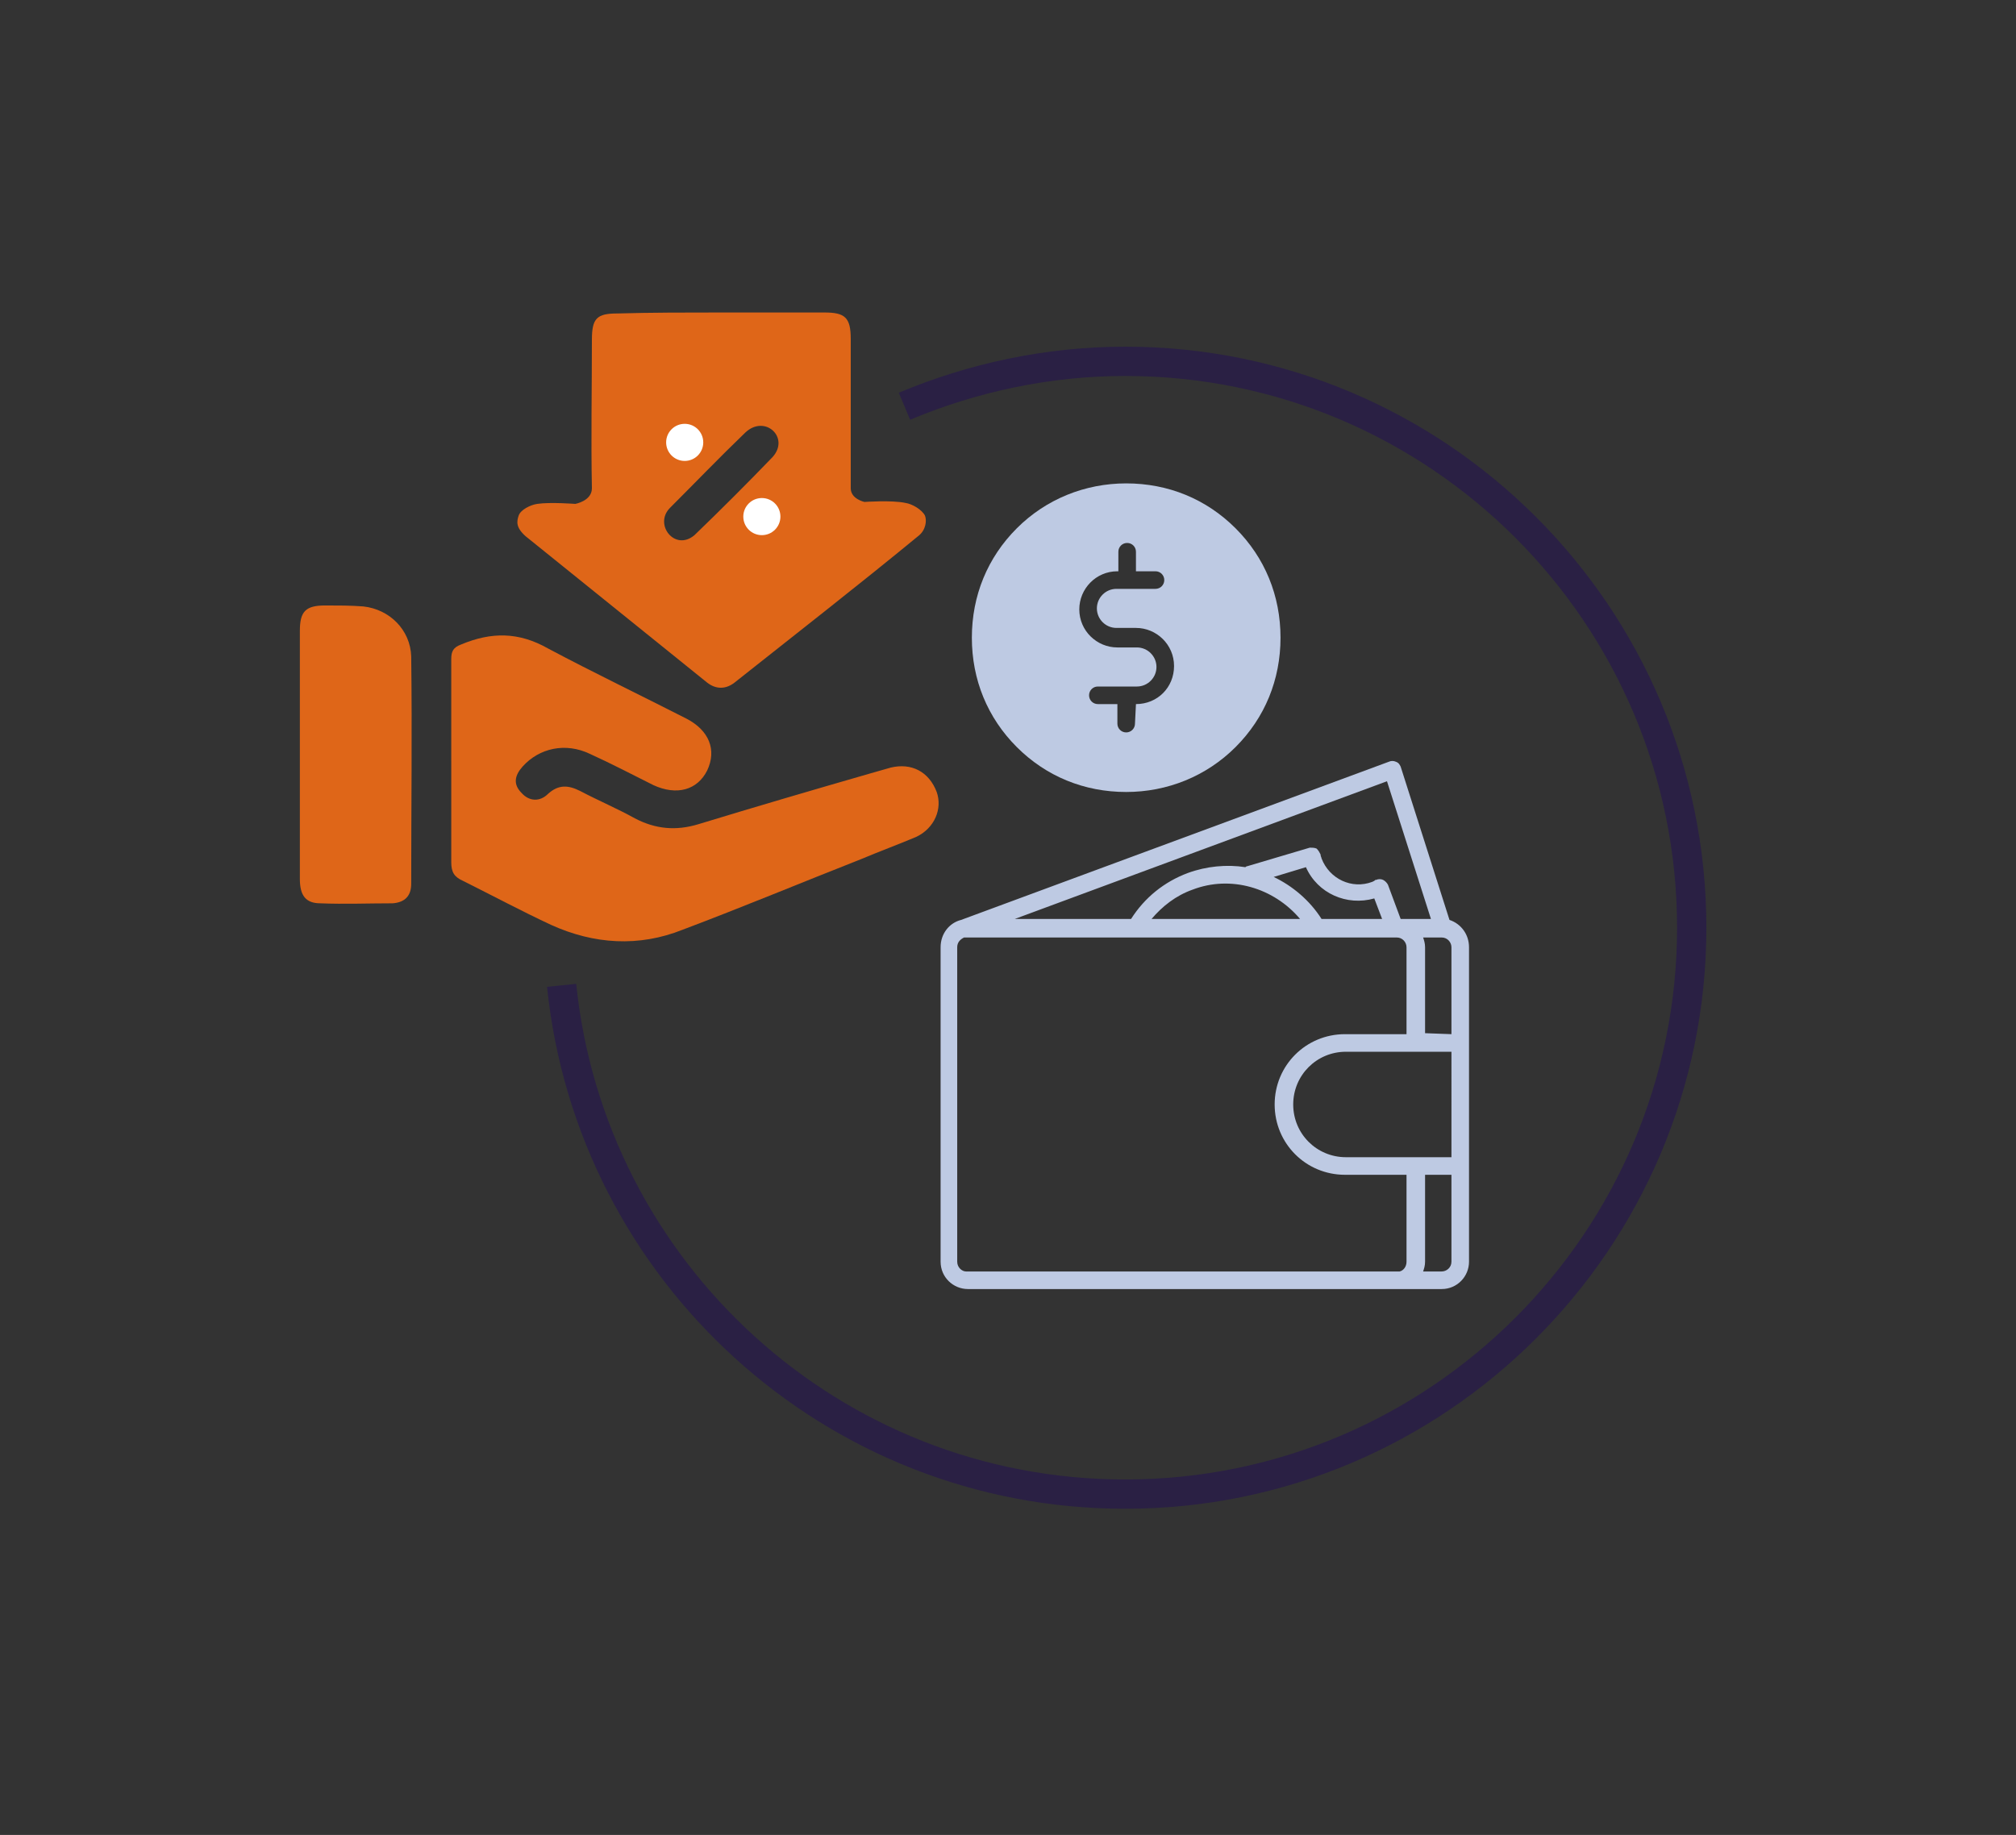 <svg enable-background="new 0 0 206.4 187.9" viewBox="0 0 206.4 187.9" xmlns="http://www.w3.org/2000/svg"><rect x="0" y="0" width="206.4" height="187.9" fill="#333333" stroke="none"/><path d="m92.6 41.6c6.9-2.9 14.6-4.6 22.6-4.6 32 0 58 26 58 58s-26 58-58 58c-30 0-54.7-22.8-57.7-52.1" fill="none" stroke="#2a2044" stroke-miterlimit="10" stroke-width="3"/><path d="m148.4 94.2-5-15.7c-.1-.2-.2-.4-.5-.5-.2-.1-.5-.1-.7 0l-43.8 16.2c-1.2.3-2.1 1.4-2.1 2.8v32.2c0 1.6 1.3 2.8 2.8 2.8h44 .5 4c1.6 0 2.8-1.3 2.8-2.8v-8.9-13.5-.9-8.9c-0-1.3-.8-2.4-2-2.8zm-1.9-.1h-3.1l-1.3-3.5c-.1-.2-.3-.4-.5-.5s-.5-.1-.7 0c-.1 0-.1 0-.2.1l-.2.1c-2.1.8-4.4-.3-5.2-2.4 0-.1-.1-.2-.1-.4-.1-.2-.2-.4-.4-.6-.2-.1-.5-.1-.7-.1l-6.4 1.9c-.1 0-.2.1-.2.1-1.9-.3-4-.1-5.9.6-2.4.9-4.4 2.5-5.8 4.7h-11.9l38.1-14.1zm-13.4 0h-15.2c1.1-1.3 2.5-2.4 4.2-3 3.9-1.5 8.3-.2 11 3zm2.2 0c-1.2-1.9-3-3.4-4.9-4.3l3.3-1c1.2 2.7 4.2 4 7 3.2l.8 2.1zm-37.3 35.1v-32.2c0-.5.3-.8.7-1h.1.2 44c.6 0 1 .5 1 1v8.9h-6.3c-4 0-7.2 3.2-7.2 7.2s3.2 7.2 7.2 7.2h6.3v8.9c0 .5-.3.9-.7 1h-.2c-.1 0-.2 0-.3 0h-43.9c-.4-0-.9-.4-.9-1zm50.6-10.7h-10.8c-3 0-5.4-2.4-5.4-5.4s2.4-5.4 5.4-5.4h7.2 3.6zm0 10.7c0 .6-.5 1-1 1h-1.9c.1-.3.2-.6.2-1v-8.9h2.7zm-2.7-23.4v-8.8c0-.4-.1-.7-.2-1h1.9c.6 0 1 .5 1 1v8.9z" fill="#becae3"/><path d="m126.5 54.1c-3-3-6.9-4.6-11.2-4.6-4.2 0-8.2 1.6-11.2 4.6s-4.6 6.9-4.6 11.2 1.6 8.2 4.6 11.2 6.9 4.6 11.2 4.6c4.2 0 8.2-1.6 11.2-4.6s4.6-6.9 4.6-11.2-1.6-8.2-4.6-11.2zm-10.2 18-.1 2c0 .5-.4.9-.9.9s-.9-.4-.9-.9v-2h-2c-.5 0-.9-.4-.9-.9s.4-.9.9-.9h4c1.1 0 2-.9 2-2s-.9-2-2-2h-2c-2.1 0-3.9-1.7-3.9-3.9 0-2.1 1.7-3.9 3.9-3.9h.1v-2c0-.5.4-.9.9-.9s.9.4.9.9v2h2c.5 0 .9.4.9.9s-.4.9-.9.9h-4c-1.1 0-2 .9-2 2s.9 2 2 2h2c2.1 0 3.9 1.7 3.9 3.9s-1.7 3.9-3.9 3.9z" fill="#becae3"/><g fill="#df6618"><path d="m73.8 32h10.6c2.1 0 2.7.5 2.7 2.7v15.3c0 1.1 1.4 1.4 1.4 1.4s2.8-.2 4.2.1c.7.1 1.7.7 2 1.3.2.5.1 1.5-.7 2.1-6.2 5.1-12.5 10-18.8 15-.9.7-1.9.7-2.8 0-6.2-5-12.4-10-18.6-15-1-.9-.9-1.5-.7-2.1s1.2-1.1 1.9-1.2c1.3-.2 3.9 0 3.9 0s1.7-.3 1.7-1.6c-.1-5.1 0-10.1 0-15.2 0-2.2.5-2.7 2.6-2.7 3.5-.1 7.1-.1 10.6-.1zm2.5 12.3c-2.6 2.5-5.1 5.1-7.7 7.7-1.7 1.7.5 4.5 2.5 2.8 2.7-2.6 5.4-5.3 8-8 1.8-2-.8-4.4-2.8-2.5"/><path d="m46.2 77.9c0-3.5 0-6.9 0-10.4 0-.8.2-1.2 1-1.5 3.1-1.3 5.9-1.3 8.9.4 4.7 2.5 9.5 4.8 14.2 7.2 2.3 1.2 3.1 3.2 2.1 5.3-1 2-3.1 2.6-5.5 1.5-2.2-1.1-4.3-2.2-6.5-3.2-2.5-1.2-5.2-.6-6.9 1.3-.8.9-1 1.8-.1 2.7.8.9 1.9.9 2.7.1 1.1-1 2.1-.9 3.3-.3 1.9 1 3.8 1.8 5.6 2.8 2.1 1.1 4.2 1.3 6.5.6 5.9-1.8 11.7-3.5 17.6-5.2.7-.2 1.4-.4 2.1-.6 2.1-.5 3.9.4 4.7 2.5.6 1.7-.2 3.7-2.1 4.6-1.9.8-3.8 1.5-5.7 2.3-6.1 2.4-12.1 4.9-18.2 7.2-4.5 1.8-9.1 1.5-13.5-.5-3-1.4-6-3-9-4.5-.9-.4-1.2-.9-1.2-1.9 0-3.5 0-6.9 0-10.4z"/><path d="m30.7 77.3c0-4.2 0-8.5 0-12.7 0-2 .6-2.6 2.6-2.6 1.3 0 2.6 0 3.9.1 2.7.3 4.8 2.4 4.9 5.1.1 7.8 0 15.6 0 23.3 0 1.2-.6 1.9-1.9 2-2.5 0-5 .1-7.4 0-1.5 0-2.1-.8-2.1-2.5 0-4.3 0-8.5 0-12.7z"/></g><circle cx="70.1" cy="45.3" fill="#fff" r="1.9"/><circle cx="78" cy="52.9" fill="#fff" r="1.9"/></svg>